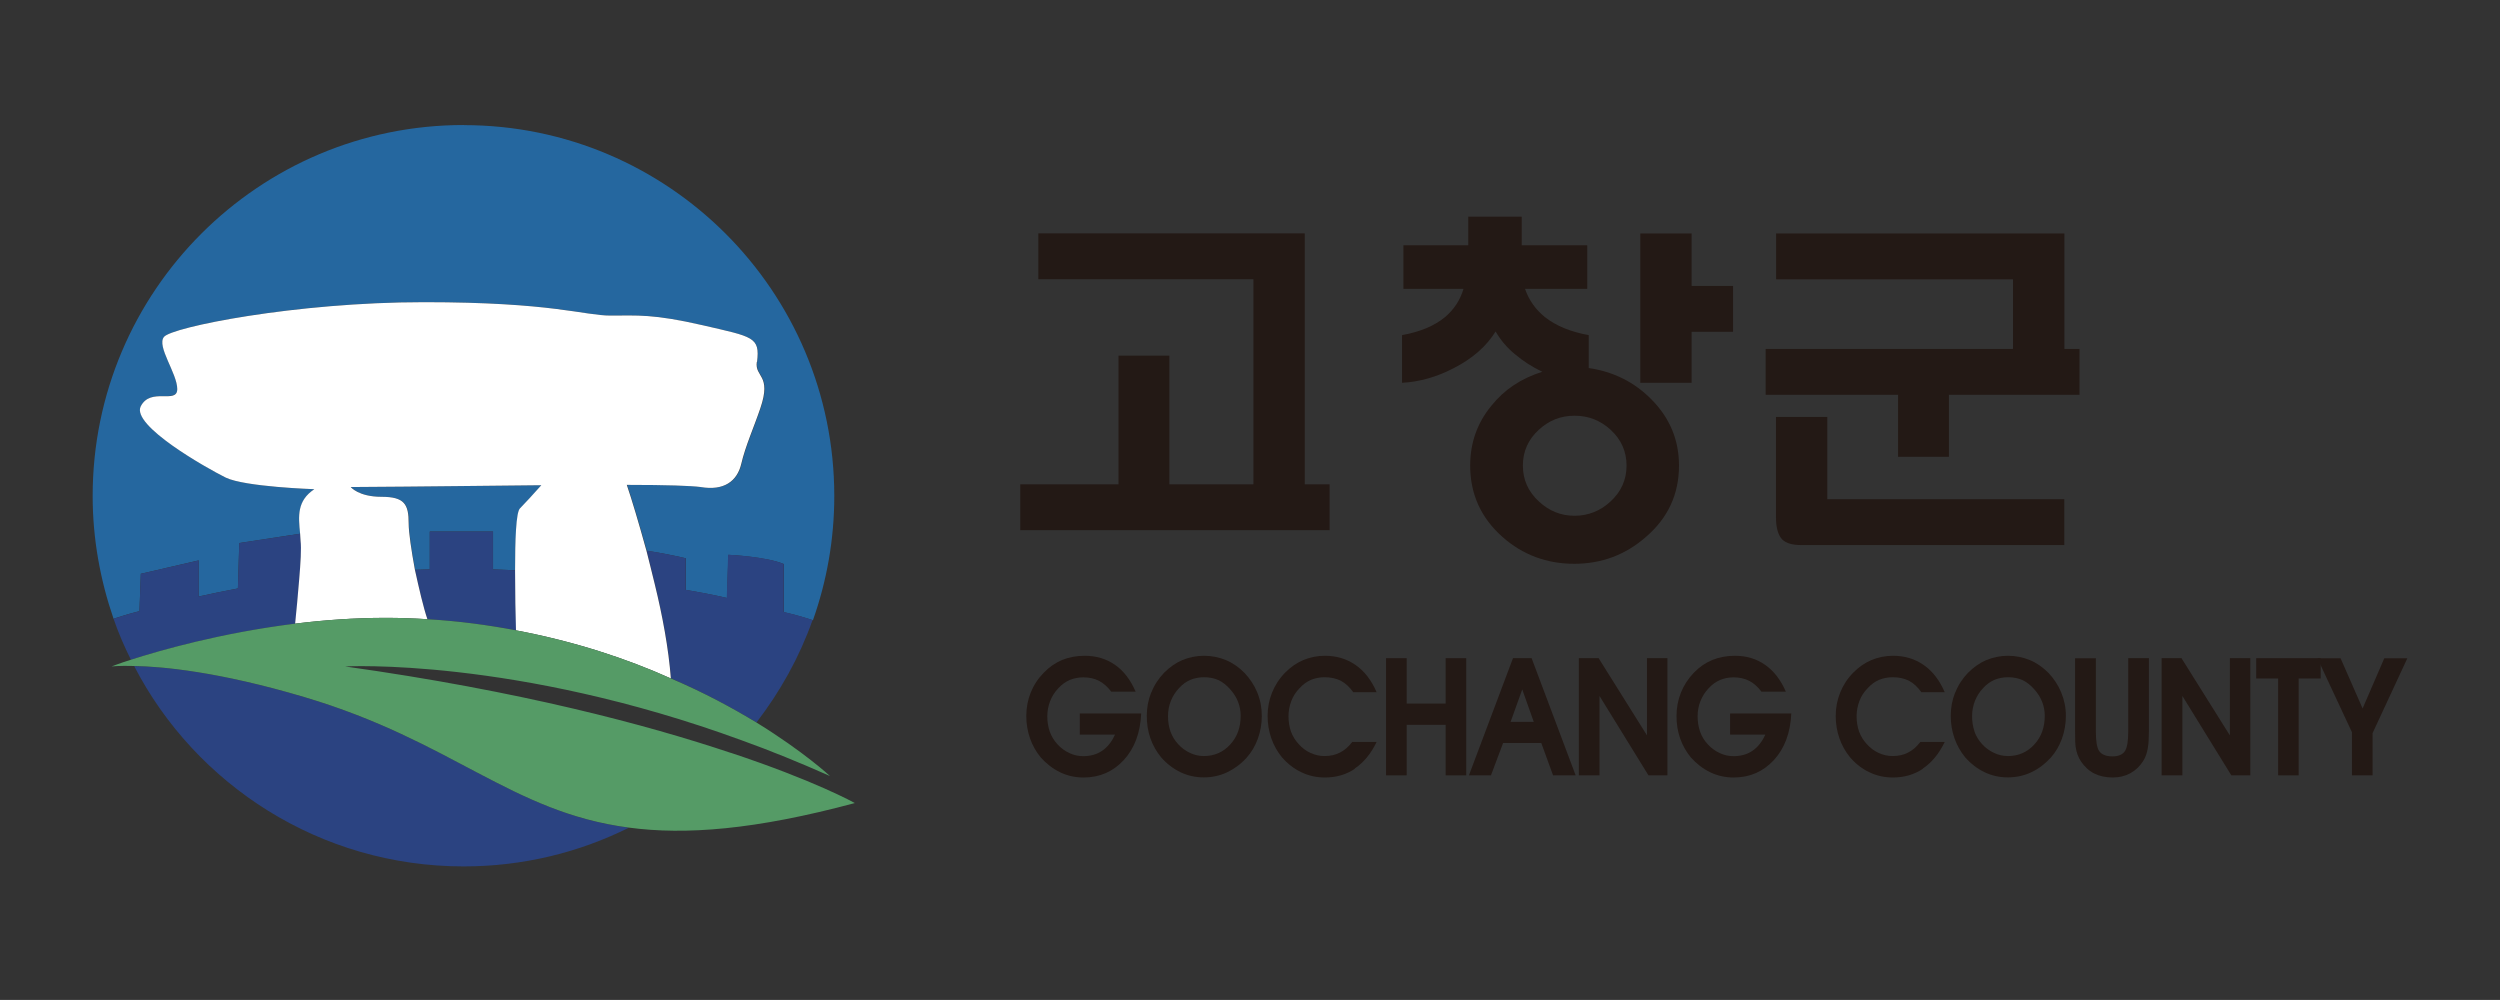<?xml version="1.0" encoding="UTF-8"?>
<svg id="Layer_2" data-name="Layer 2" xmlns="http://www.w3.org/2000/svg" viewBox="0 0 220.16 88.06">
  <rect x="0" y="0" width="220.16" height="88.06" fill="#333333" stroke="none"/>
  <defs>
    <style>
      .cls-1 {
        fill: #25679f;
      }

      .cls-1, .cls-2, .cls-3, .cls-4, .cls-5, .cls-6 {
        stroke-width: 0px;
      }

      .cls-2 {
        fill: #559b66;
      }

      .cls-3 {
        fill: #2b4381;
      }

      .cls-4 {
        fill: none;
      }

      .cls-5 {
        fill: #231915;
      }

      .cls-6 {
        fill: #fff;
      }
    </style>
  </defs>
  <g id="_고객사" data-name="고객사">
    <g>
      <rect class="cls-4" width="220.16" height="88.06"/>
      <g>
        <g>
          <path class="cls-1" d="m45.81,44.77c.39-.39,1.25-1.33,1.88-2.04-4.51.04-10.12.12-16.78.16,0,0,.67.86,2.71.86s2.39.67,2.39,2.35c0,.78.23,2.39.55,4.08.43,0,.86-.04,1.29-.04h0v-3.33h5.57v3.33h0c.63.04,1.29.04,1.96.08,0-2.63.08-5.1.43-5.45h0Z"/>
          <path class="cls-1" d="m40.83,11.01c-18.04,0-32.67,14.63-32.67,32.66,0,3.8.67,7.41,1.84,10.82.59-.2,1.33-.43,2.28-.67h0l.12-3.29,5.1-1.18v3.18h0c1.06-.23,2.19-.47,3.45-.71h0l.12-4,5.37-.82h0c-.16-1.57-.27-2.9,1.25-3.92,0,0-6.12-.2-7.8-1.02-1.73-.86-8.31-4.59-7.49-6.27.86-1.73,3.22-.2,3.22-1.53s-1.84-3.77-1.17-4.59c.67-.86,11.53-3.06,22.9-3.06s14.04,1.18,16.43,1.18,3.72-.16,8.15.86c4.39,1.02,5.02,1.02,4.75,3.22-.2,1.37,1.33,1.1.31,4.08-.51,1.53-1.33,3.37-1.68,4.9-.35,1.53-1.53,2.39-3.57,2.04-.82-.12-2.98-.19-6.51-.19.43,1.29,1.06,3.37,1.73,5.8,1.06.16,2.66.47,3.45.67h0v2.78h0c1.18.2,2.39.43,3.61.71h0l.12-3.8h0s3.37.16,4.9.82h0v4.23h0c.86.2,1.69.43,2.55.71,1.21-3.41,1.88-7.1,1.88-10.94,0-18.04-14.63-32.66-32.62-32.66h0Z"/>
          <path class="cls-3" d="m11.81,58.65c5.41,10.47,16.39,17.65,29.02,17.65,5.21,0,10.16-1.22,14.55-3.41-10.35-1.37-15.49-7.61-28.55-11.49-7.49-2.23-12.51-2.71-15.02-2.74h0Z"/>
          <g>
            <path class="cls-3" d="m26.44,47l-5.37.82-.12,4h0c-1.26.24-2.39.47-3.45.71h0v-3.18l-5.1,1.18-.12,3.29h0c-.94.24-1.69.47-2.28.67.43,1.25.94,2.43,1.53,3.61,2.59-.82,7.92-2.35,14.47-3.18.12-1.06.24-2.55.36-3.92.12-1.41.19-2.71.12-3.37,0-.2-.04-.43-.04-.63h0Z"/>
            <path class="cls-3" d="m43.41,50.14v-3.33h-5.57v3.33h0c-.43,0-.86.04-1.29.04.35,1.65.75,3.33,1.1,4.35,2.75.16,5.33.51,7.81.98-.04-1.29-.08-3.33-.08-5.29-.67-.04-1.33-.04-1.96-.08h0Z"/>
            <path class="cls-3" d="m69.02,53.9v-4.23h0c-1.53-.67-4.9-.82-4.9-.82h0l-.12,3.8h0c-1.22-.28-2.43-.51-3.61-.71h0v-2.78h0c-.79-.2-2.39-.51-3.45-.67.24.94.51,1.96.74,2.98.67,2.74,1.22,5.65,1.41,8.27,2.94,1.26,5.45,2.63,7.53,3.88,2.08-2.71,3.77-5.72,4.94-9.02-.86-.28-1.69-.51-2.55-.71h0Z"/>
          </g>
          <path class="cls-6" d="m66.67,31.87c.27-2.2-.35-2.2-4.75-3.22-4.43-1.02-5.8-.86-8.15-.86s-5.1-1.18-16.43-1.18-22.23,2.2-22.9,3.06c-.67.82,1.17,3.22,1.17,4.59s-2.35-.2-3.22,1.53c-.82,1.69,5.76,5.41,7.49,6.27,1.69.82,7.8,1.02,7.8,1.02-1.53,1.02-1.41,2.35-1.25,3.92,0,.2.04.43.04.63.08.67,0,1.96-.12,3.37-.12,1.37-.24,2.86-.36,3.92,2.51-.31,5.18-.51,7.96-.51,1.26,0,2.47.04,3.69.12-.35-1.02-.74-2.71-1.1-4.35-.31-1.69-.55-3.29-.55-4.08,0-1.69-.36-2.35-2.39-2.35s-2.71-.86-2.71-.86c6.67-.04,12.28-.12,16.78-.16-.63.71-1.49,1.65-1.88,2.04-.35.35-.43,2.82-.43,5.45,0,1.96.04,4,.08,5.29,5.21.98,9.8,2.51,13.64,4.24-.2-2.63-.74-5.53-1.41-8.27-.24-1.02-.51-2.04-.74-2.98-.67-2.43-1.29-4.51-1.73-5.8,3.53,0,5.69.08,6.51.19,2.04.35,3.21-.51,3.57-2.04.35-1.53,1.17-3.37,1.68-4.9,1.02-2.98-.51-2.71-.31-4.08h0Z"/>
          <path class="cls-2" d="m64.35,66.3c-7.37-2.47-18.55-5.45-33.96-7.61,0,0,14.94-.82,34.94,6.51,2.51.9,5.1,1.96,7.76,3.14,0,0-2.27-2.12-6.47-4.71-2.08-1.26-4.59-2.63-7.53-3.88-3.84-1.73-8.43-3.25-13.64-4.24-2.47-.47-5.06-.82-7.81-.98-1.22-.08-2.43-.12-3.69-.12-2.78,0-5.45.2-7.96.51-6.55.82-11.88,2.35-14.47,3.18-1.1.35-1.69.59-1.69.59,0,0,.67-.08,1.96-.04,2.51.04,7.53.51,15.02,2.74,13.06,3.88,18.19,10.12,28.55,11.49,4.98.67,11.14.2,19.92-2.16,0,0-3.49-1.96-10.94-4.43h0Z"/>
        </g>
        <g>
          <path class="cls-5" d="m117.09,42.65v4.04h-27.24v-4.04h8.65v-11.33h4.48v11.33h7.4v-18.06h-18.94v-4.04h23.46v22.1h2.18Z"/>
          <path class="cls-5" d="m133.44,31.22c-.73-.6-1.3-1.28-1.73-2.03-.81,1.31-2.04,2.39-3.69,3.23-1.49.78-3.01,1.21-4.55,1.29v-4.2c1.58-.28,2.84-.81,3.78-1.58.79-.67,1.34-1.5,1.63-2.49h-5.29v-3.84h5.71v-2.52h4.71v2.52h5.77v3.84h-5.48c.34.99.93,1.82,1.76,2.49.98.77,2.27,1.3,3.85,1.58v2.9c2.18.32,4.02,1.24,5.51,2.75,1.63,1.64,2.44,3.58,2.44,5.84,0,2.52-.97,4.62-2.92,6.29-1.79,1.57-3.9,2.36-6.31,2.36s-4.54-.79-6.31-2.36c-1.9-1.68-2.85-3.78-2.85-6.29,0-2,.62-3.75,1.86-5.26,1.13-1.42,2.63-2.42,4.49-3-.9-.43-1.69-.94-2.37-1.52Zm2.08,6.62c-.94.86-1.41,1.92-1.41,3.16s.47,2.3,1.41,3.16c.9.84,1.94,1.26,3.14,1.26s2.27-.42,3.17-1.26c.94-.86,1.41-1.92,1.41-3.16s-.47-2.3-1.41-3.16c-.9-.82-1.95-1.23-3.17-1.23s-2.24.41-3.14,1.23Zm13.45-8.62v4.49h-4.52v-13.15h4.52v4.62h3.65v4.04h-3.65Z"/>
          <path class="cls-5" d="m183.13,30.73v4.04h-11.5v5.46h-4.48v-5.46h-11.66v-4.04h21.78v-6.13h-20.86v-4.04h25.39v10.17h1.34Zm-22.2,13.23h20.86v4.04h-23.2c-.75,0-1.29-.16-1.64-.49-.36-.39-.55-1.03-.55-1.94v-8.85h4.52v7.23Z"/>
        </g>
        <g>
          <path class="cls-5" d="m100.5,62.83c-.08,1.71-.59,3.08-1.55,4.12-.94,1.01-2.11,1.52-3.53,1.52-.73,0-1.42-.15-2.06-.46-.64-.31-1.21-.75-1.71-1.31-.41-.5-.72-1.05-.94-1.67-.22-.63-.33-1.29-.33-1.98,0-.72.13-1.41.39-2.06.26-.65.64-1.23,1.15-1.75.48-.5,1.02-.87,1.61-1.12.6-.24,1.26-.37,1.99-.37,1.01,0,1.89.26,2.66.79.77.53,1.38,1.33,1.83,2.37h-2.15c-.33-.44-.7-.76-1.09-.96-.4-.2-.85-.3-1.37-.3-.43,0-.82.08-1.19.23-.37.16-.71.4-1,.72-.32.33-.56.71-.73,1.14-.16.42-.25.87-.25,1.33,0,.49.07.94.22,1.37.16.43.38.79.68,1.11.3.33.66.59,1.05.77.38.18.78.27,1.21.27.63,0,1.18-.15,1.65-.46.49-.33.87-.81,1.15-1.44h-3.1v-1.86h5.38Z"/>
          <path class="cls-5" d="m101.39,60.99c.25-.65.63-1.23,1.13-1.75.49-.49,1.02-.86,1.6-1.11.61-.25,1.24-.38,1.91-.38s1.32.13,1.93.38c.6.25,1.14.63,1.63,1.12.49.52.87,1.09,1.13,1.73.27.65.4,1.34.4,2.06s-.12,1.38-.35,2.02c-.23.62-.55,1.18-.98,1.66-.51.56-1.09.99-1.72,1.29-.64.3-1.33.45-2.06.45s-1.41-.15-2.06-.46c-.64-.31-1.21-.75-1.7-1.31-.41-.5-.72-1.05-.94-1.67-.22-.63-.32-1.29-.32-1.98,0-.72.13-1.41.39-2.06Zm1.69,3.44c.16.43.38.79.68,1.11.3.33.66.59,1.05.77.38.18.78.27,1.21.27.93,0,1.7-.34,2.32-1.02.62-.67.92-1.51.92-2.53,0-.43-.08-.84-.23-1.22-.15-.39-.37-.74-.66-1.07-.34-.39-.69-.67-1.05-.84-.37-.17-.8-.26-1.29-.26-.43,0-.83.08-1.2.23-.37.16-.7.4-.99.72-.32.33-.56.71-.73,1.14-.17.42-.25.87-.25,1.33,0,.49.07.94.22,1.37Z"/>
          <path class="cls-5" d="m119.32,67.7c-.76.51-1.64.77-2.64.77-.74,0-1.43-.15-2.07-.46-.64-.3-1.21-.74-1.71-1.31-.41-.5-.72-1.05-.94-1.67-.22-.63-.33-1.29-.33-1.98,0-.72.13-1.4.39-2.05.26-.65.64-1.24,1.15-1.76.48-.49,1.01-.86,1.6-1.11.6-.25,1.24-.38,1.91-.38,1.02,0,1.91.27,2.68.8.8.55,1.42,1.36,1.87,2.41h-2.06c-.32-.46-.69-.8-1.11-1.02-.41-.2-.88-.3-1.41-.3-.43,0-.83.08-1.2.23-.37.16-.7.4-.99.72-.33.33-.58.71-.74,1.14-.16.42-.25.87-.25,1.33,0,.49.07.94.22,1.37.16.43.39.79.69,1.11.29.33.64.59,1.04.77.39.18.8.27,1.22.27.51,0,.97-.1,1.37-.31.41-.21.76-.52,1.07-.93h2.15c-.5,1.04-1.15,1.82-1.94,2.35Z"/>
          <path class="cls-5" d="m122.06,68.28v-10.32h1.82v4h3.43v-4h1.81v10.32h-1.81v-4.45h-3.43v4.45h-1.82Z"/>
          <path class="cls-5" d="m131.3,68.28h-1.94l3.88-10.32h1.64l3.88,10.32h-1.99l-1.04-2.85h-3.36l-1.07,2.85Zm2.76-7.58l-1.03,2.87h2.04l-1.02-2.87Z"/>
          <path class="cls-5" d="m139.04,68.28v-10.32h1.74l4.26,6.8v-6.8h1.8v10.32h-1.67l-4.31-6.99v6.99h-1.82Z"/>
          <path class="cls-5" d="m157.75,62.83c-.08,1.71-.59,3.08-1.55,4.12-.94,1.01-2.11,1.52-3.53,1.52-.73,0-1.41-.15-2.06-.46-.64-.31-1.21-.75-1.71-1.31-.41-.5-.72-1.05-.94-1.67-.22-.63-.32-1.29-.32-1.98,0-.72.13-1.41.39-2.06.26-.65.64-1.23,1.14-1.75.48-.5,1.02-.87,1.62-1.12.6-.24,1.26-.37,1.99-.37,1.01,0,1.89.26,2.65.79.77.53,1.39,1.33,1.84,2.37h-2.15c-.33-.44-.69-.76-1.09-.96-.4-.2-.86-.3-1.37-.3-.42,0-.82.08-1.18.23-.37.16-.71.4-1,.72-.32.33-.56.71-.73,1.14-.17.42-.25.87-.25,1.33,0,.49.07.94.22,1.37.15.43.38.79.68,1.11.3.33.66.59,1.05.77.38.18.79.27,1.21.27.63,0,1.19-.15,1.65-.46.49-.33.87-.81,1.15-1.44h-3.1v-1.86h5.38Z"/>
          <path class="cls-5" d="m169.34,67.7c-.76.51-1.64.77-2.64.77-.74,0-1.43-.15-2.07-.46-.64-.3-1.21-.74-1.7-1.31-.41-.5-.72-1.05-.94-1.67-.22-.63-.33-1.29-.33-1.98,0-.72.13-1.4.39-2.05.26-.65.64-1.24,1.15-1.76.48-.49,1.01-.86,1.6-1.11.6-.25,1.24-.38,1.91-.38,1.02,0,1.91.27,2.68.8.8.55,1.42,1.36,1.87,2.41h-2.06c-.32-.46-.69-.8-1.11-1.02-.41-.2-.87-.3-1.41-.3-.43,0-.83.08-1.2.23-.37.16-.7.4-.99.72-.33.33-.58.71-.74,1.14-.16.42-.25.87-.25,1.33,0,.49.07.94.22,1.37.16.43.39.79.69,1.11.3.33.64.59,1.04.77.39.18.8.27,1.22.27.51,0,.97-.1,1.37-.31.41-.21.76-.52,1.07-.93h2.15c-.5,1.04-1.15,1.82-1.94,2.35Z"/>
          <path class="cls-5" d="m172.19,60.99c.25-.65.63-1.23,1.13-1.75.49-.49,1.02-.86,1.6-1.11.61-.25,1.25-.38,1.91-.38s1.32.13,1.93.38c.6.25,1.14.63,1.63,1.12.49.52.87,1.09,1.13,1.73.27.65.41,1.34.41,2.06s-.12,1.38-.35,2.02c-.23.62-.55,1.18-.98,1.66-.51.56-1.08.99-1.72,1.29-.64.3-1.33.45-2.06.45s-1.41-.15-2.06-.46c-.64-.31-1.21-.75-1.7-1.31-.41-.5-.72-1.05-.94-1.67-.22-.63-.33-1.29-.33-1.98,0-.72.13-1.41.39-2.06Zm1.69,3.44c.16.43.38.79.68,1.11.3.33.66.59,1.06.77.38.18.79.27,1.21.27.93,0,1.7-.34,2.32-1.02.62-.67.92-1.51.92-2.53,0-.43-.08-.84-.23-1.22-.15-.39-.37-.74-.66-1.07-.34-.39-.69-.67-1.05-.84-.37-.17-.8-.26-1.29-.26-.43,0-.83.08-1.2.23-.37.16-.7.4-.99.72-.32.33-.56.71-.73,1.14-.16.42-.25.87-.25,1.33,0,.49.07.94.22,1.37Z"/>
          <path class="cls-5" d="m184.57,57.96v6.48c0,.81.09,1.37.27,1.67.21.33.61.5,1.2.5.54,0,.91-.17,1.11-.5.18-.31.27-.86.27-1.67v-6.48h1.82v6.47c0,.6-.03,1.08-.09,1.42-.07.46-.21.85-.42,1.18-.3.47-.68.82-1.13,1.07-.45.24-.96.37-1.54.37-.62,0-1.17-.12-1.63-.35-.47-.24-.86-.6-1.18-1.08-.23-.35-.39-.77-.46-1.25-.04-.28-.05-.73-.05-1.35v-6.47h1.82Z"/>
          <path class="cls-5" d="m190.36,68.28v-10.32h1.75l4.26,6.8v-6.8h1.8v10.32h-1.67l-4.31-6.99v6.99h-1.82Z"/>
          <path class="cls-5" d="m200.62,68.28v-8.53h-1.93v-1.79h5.68v1.79h-1.94v8.53h-1.81Z"/>
          <path class="cls-5" d="m208.94,68.28h-1.82v-3.8l-3.04-6.51h2.04l1.94,4.42,1.91-4.42h2.03l-3.06,6.59v3.72Z"/>
        </g>
      </g>
    </g>
  </g>
</svg>